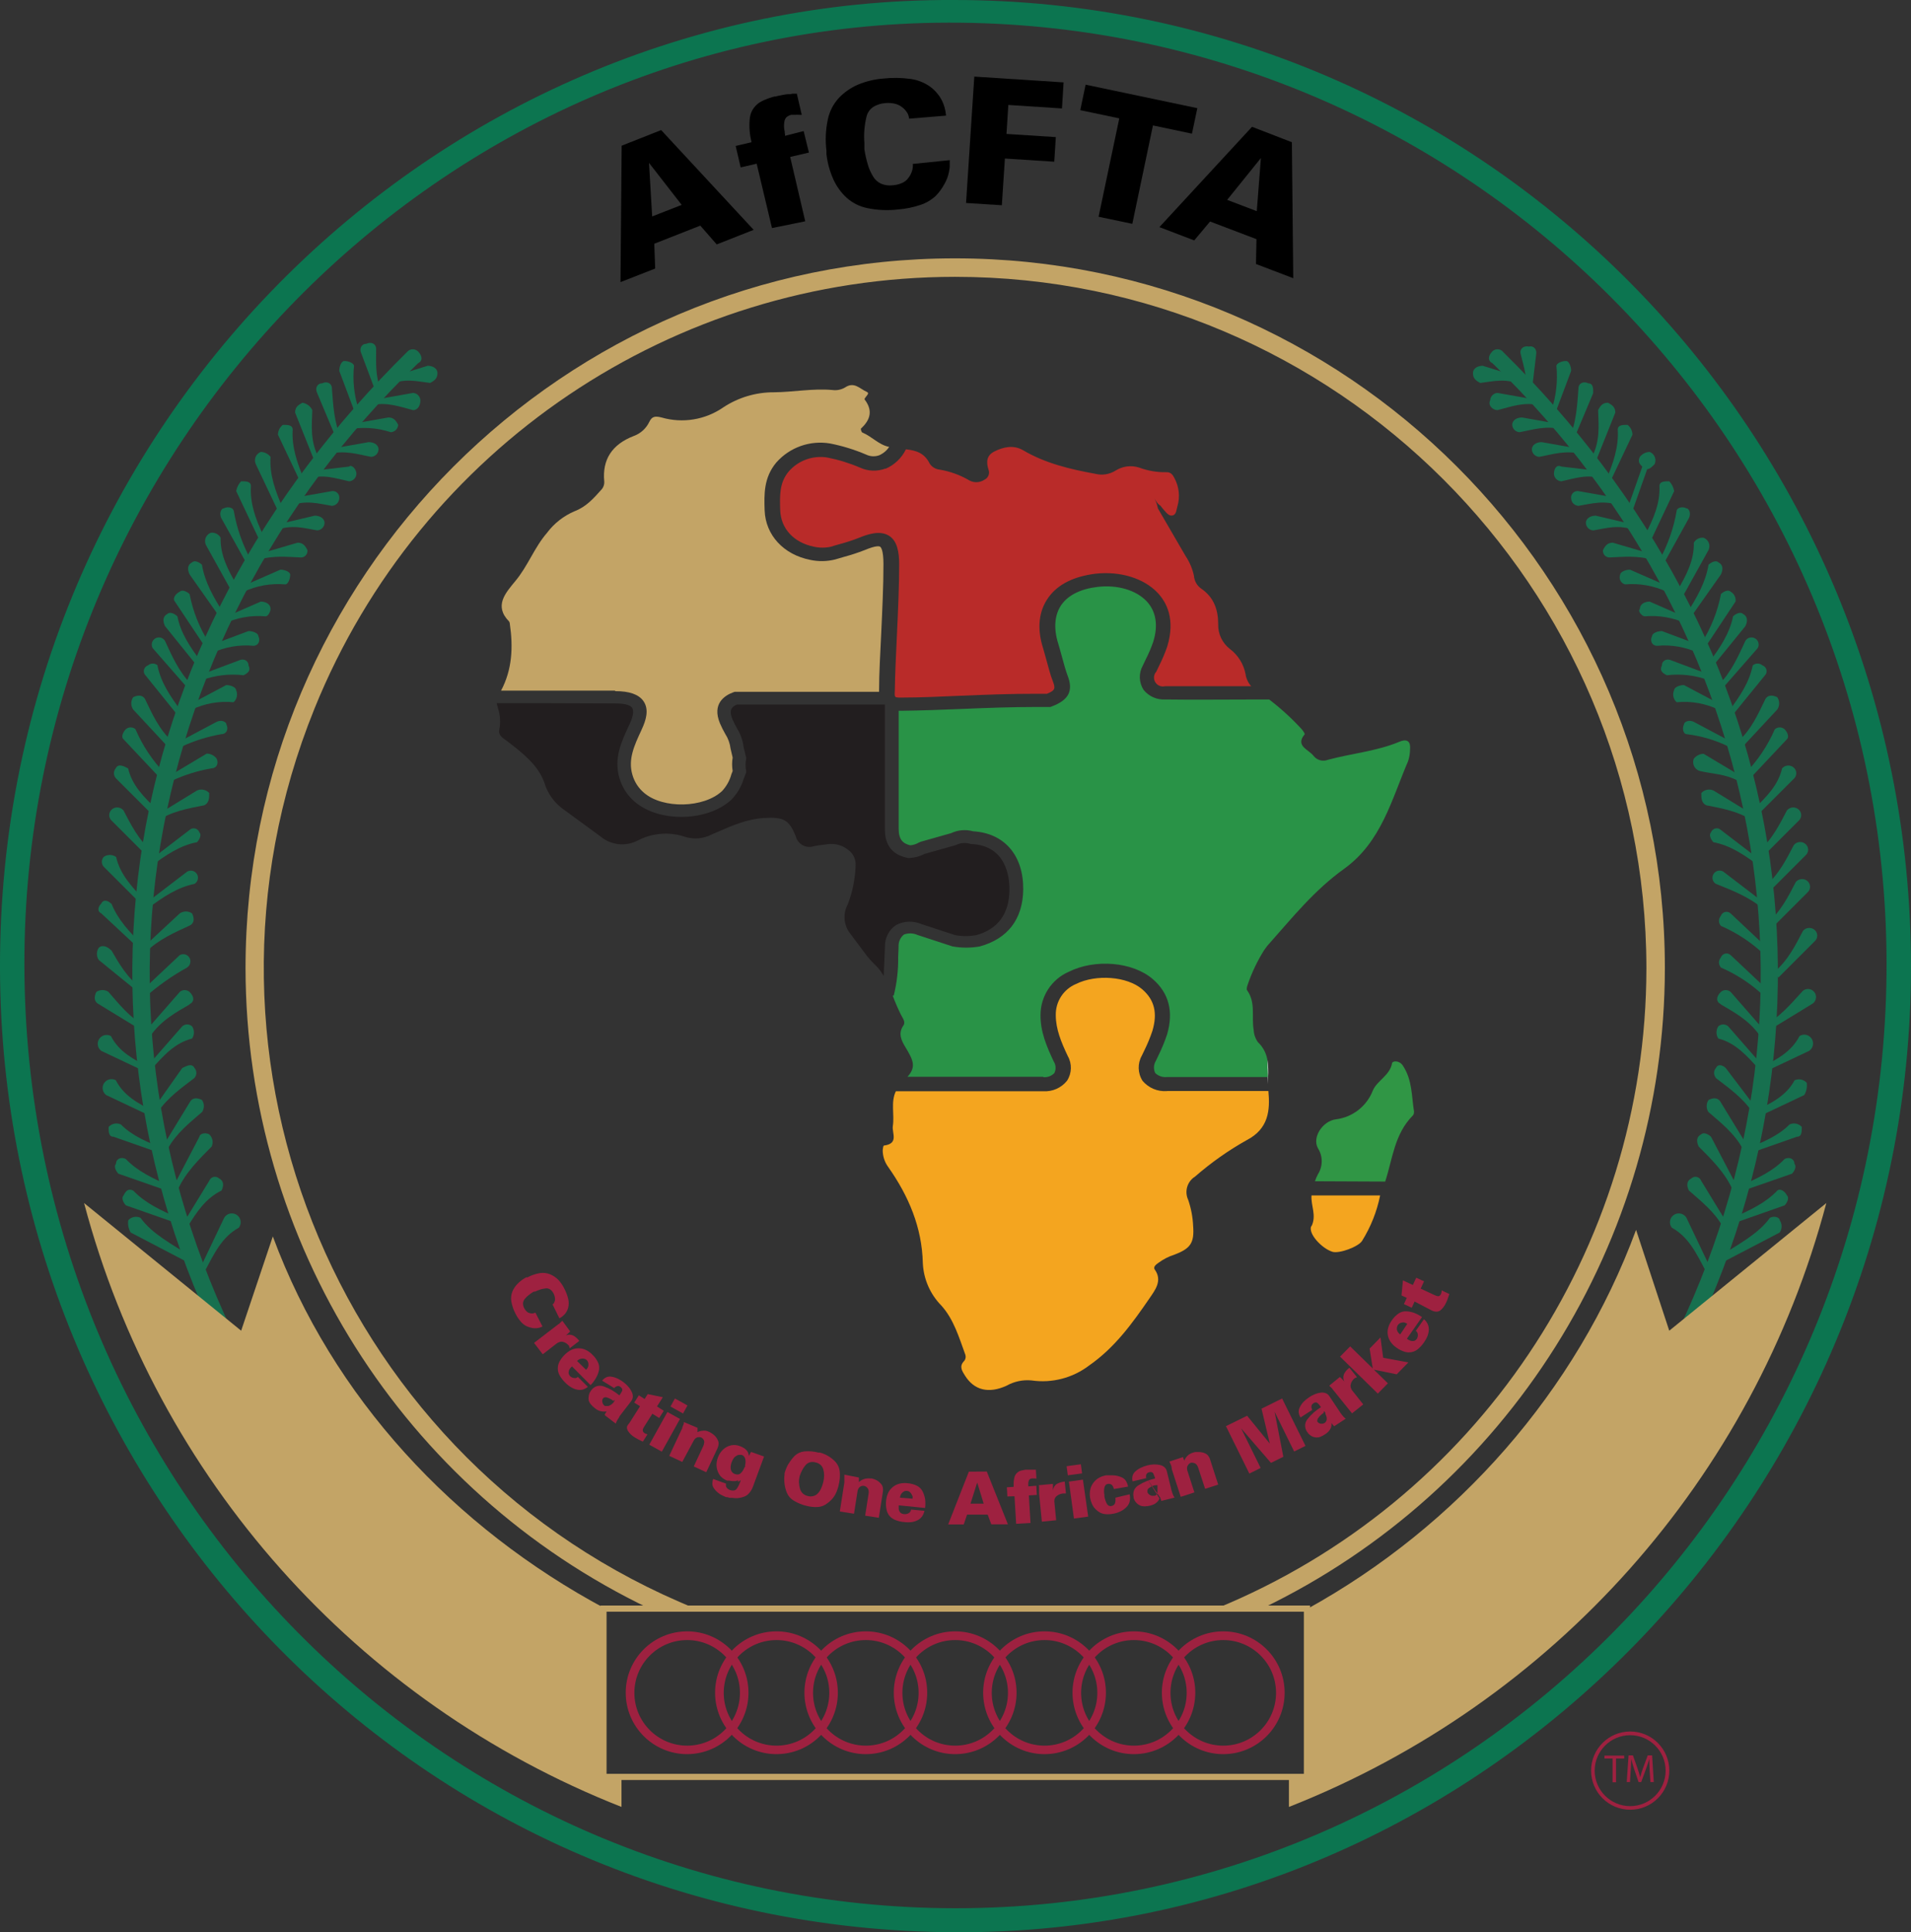<?xml version="1.0" encoding="UTF-8"?>
<svg id="Layer_2" data-name="Layer 2" xmlns="http://www.w3.org/2000/svg" viewBox="0 0 362.06 366.02">
  <rect x="0" y="0" width="362.06" height="366.02" fill="#333333" stroke="none"/>
  <defs>
    <style>
      .cls-1 {
        fill: #b92b29;
      }

      .cls-2 {
        fill: #299347;
      }

      .cls-3 {
        fill: #309645;
      }

      .cls-4 {
        fill: #c3a466;
      }

      .cls-5 {
        fill: #0c7550;
      }

      .cls-6 {
        fill: #fff;
      }

      .cls-7 {
        fill: #f4a51f;
      }

      .cls-8 {
        fill: #17704f;
      }

      .cls-9 {
        fill: #9e2140;
      }

      .cls-10 {
        fill: #221e1f;
      }
    </style>
  </defs>
  <g id="Layer_1-2" data-name="Layer 1">
    <path class="cls-5" d="M180.76,0C280.87,0,362.05,82,362.06,183.12c0,100.63-81.51,183.33-181.12,182.9C79.75,365.59,1.53,283.7.02,185.9-1.59,81.9,82.02-.45,180.76,0M4.62,182.82c.19,98.79,79,178.62,176.42,178.65,97.42.03,176.61-80.31,176.39-179.18-.23-98.5-79.78-178.16-177.74-178C83.43,4.45,4.43,85.02,4.62,182.81"/>
    <path class="cls-8" d="M66.14,91.17c.75-.04,1.35-.64,1.39-1.39,0-.93-.92-1.86-1.39-1.4l-7.9.93v1.4c3-1,5.4-.06,7.9.46"/>
    <path class="cls-8" d="M62.88,95.82c.75-.04,1.35-.64,1.4-1.39.09-.68-.38-1.31-1.06-1.4-.11-.02-.23-.02-.34,0l-7.9,1.4v1.39c3-1.18,5.44-.4,7.9,0"/>
    <path class="cls-8" d="M60.1,100.47c.75-.04,1.35-.64,1.39-1.39,0-.93-.93-1.4-1.86-1.4l-7.9,1.86.46.93c3.13-1.2,5.46-.4,7.91,0"/>
    <path class="cls-8" d="M56.84,105.59c.68.09,1.31-.38,1.4-1.06.02-.11.02-.23,0-.34-.47-.93-.93-1.39-1.86-1.39l-7.91,2.32.47.93c2.78-.87,5.59-.55,7.9-.46"/>
    <path class="cls-8" d="M54.05,110.7c.47,0,.93-.93.93-1.86,0-.46-.93-.93-1.86-.93l-7.44,3.26.47.93c2.46-1.16,5.19-1.64,7.9-1.4"/>
    <path class="cls-8" d="M50.33,116.75c.47,0,.93-.93.93-1.4,0-.93-.93-1.39-1.86-1.39l-7.44,3.25.47.93c2.46-1.15,5.19-1.63,7.9-1.39"/>
    <path class="cls-8" d="M48.01,122.33c.93,0,1.39-.93.93-1.86,0-.47-.93-.93-1.86-.93l-7.44,2.79.46,1.39c2.47-1.16,5.2-1.64,7.91-1.39"/>
    <path class="cls-8" d="M46.15,127.91c.93-.47,1.39-.93.93-1.86,0-.93-.93-1.4-1.86-.93l-7.44,2.79.46.93c2.53-.93,5.24-1.25,7.91-.93"/>
    <path class="cls-8" d="M44.26,133.02c.64-.59.83-1.53.46-2.32,0-.47-.93-.93-1.86-.93l-7,3.72.47.93c2.46-1.18,5.19-1.66,7.9-1.4"/>
    <path class="cls-8" d="M41.96,139.07c.93,0,1.4-.93.93-1.86,0-.47-.93-.93-1.86-.47l-7,3.72.46.93c2.37-1.09,4.87-1.87,7.44-2.32"/>
    <path class="cls-8" d="M40.1,145.54c.93,0,1.4-.93.93-1.86-.45-.58-1.13-.92-1.86-.93l-7,4.18.47.93c2.37-1.1,4.88-1.88,7.46-2.32"/>
    <path class="cls-8" d="M70.32,86.54c.75-.04,1.36-.64,1.4-1.39,0-.93-.93-1.4-1.86-1.4l-7.91,1.4v.93c3.33-.92,5.85,0,8.37.46"/>
    <path class="cls-8" d="M74.04,81.87c.75-.04,1.36-.64,1.4-1.39-.47-.93-.93-1.4-1.86-1.4l-7.91,1.4v.93c2.78-.59,5.67-.43,8.37.46"/>
    <path class="cls-8" d="M78.26,77.69c.93,0,1.39-.93,1.39-1.86-.04-.75-.64-1.36-1.39-1.4l-7.91,1.4v.93c3-.67,5.42.3,7.91.93"/>
    <path class="cls-8" d="M81.48,72.54c.93-.46,1.4-.93,1.4-1.86s-.93-1.39-1.86-1.39l-7.44,2.32v1.39c2.94-1.48,5.41-.76,7.9-.46"/>
    <path class="cls-8" d="M71.26,66.06c0-.93-.93-1.39-1.86-.93-.93,0-1.39.93-.93,1.86l2.79,7.44.93-.46c-1.14-2.76-.91-5.37-.93-7.91"/>
    <path class="cls-8" d="M67.07,69.32c0-.47-.93-.94-1.86-.94-.47,0-.93.94-.93,1.87l2.79,7.44h.93c-.9-2.69-1.22-5.55-.93-8.37"/>
    <path class="cls-8" d="M62.88,73.54c0-.93-.93-1.39-1.85-.93-.93,0-1.4.93-.93,1.86l3.71,8.84h.93c-1.5-3.27-1.61-6.7-1.86-9.77"/>
    <path class="cls-8" d="M59.17,77.69c-.35-.74-1.05-1.26-1.86-1.4-.93.47-1.4.93-1.4,1.86l3.72,9.3.93-.46c-1.89-3.24-1.47-6.49-1.39-9.3"/>
    <path class="cls-8" d="M55.45,81.41c0-.93-.93-.93-1.86-.93-.58.45-.92,1.13-.93,1.86l4.18,8.83h.93c-1.47-3.36-2.53-6.56-2.32-9.76"/>
    <path class="cls-8" d="M51.26,86.54c-.45-.57-1.13-.92-1.86-.93-.88.34-1.32,1.33-.98,2.21.02.04.03.08.05.12l4.19,8.83.93-.46c-1.45-3.4-2.55-6.36-2.33-9.77"/>
    <path class="cls-8" d="M47.54,92.1c0-.93-.93-.93-1.86-.93-.49.52-.81,1.16-.93,1.86l4.19,8.84.93-.47c-1.52-3.22-2.53-6.22-2.33-9.3"/>
    <path class="cls-8" d="M44.26,96.75c0-.46-.93-.93-1.86-.46-.47,0-.93.93-.47,1.86l4.68,8.39.93-.47c-1.59-2.9-2.69-6.04-3.25-9.3"/>
    <path class="cls-8" d="M41.8,101.85c-.37-.66-1.11-1.03-1.86-.93-.87.33-1.31,1.31-.98,2.18.02.05.04.09.06.14l4.64,8.37,1.4-.46c-1.94-3.23-3.35-6.08-3.26-9.3"/>
    <path class="cls-8" d="M38.26,106.98c-.46-.46-1.39-.93-1.86-.46-.92.46-.92,1.39-.46,2.32l5.58,7.91.93-.47c-2-3.11-3.64-6-4.19-9.3"/>
    <path class="cls-8" d="M35.92,112.54c-.46-.46-1.4-.93-1.86-.46-.93.46-1.39,1.39-.93,1.86l5.58,8.37.93-.47c-1.82-2.83-3.08-5.99-3.72-9.3"/>
    <path class="cls-8" d="M33.6,116.75c-.47-.47-1.4-.93-1.86-.47-.93.47-.93,1.4-.47,2.33l6,7.44.99-.51c-2.23-2.91-4.06-5.65-4.65-8.83"/>
    <path class="cls-8" d="M31.26,121.4c-.38-.64-1.21-.85-1.85-.46-.64.38-.85,1.21-.47,1.85l6.51,7.44.92-.46c-2.53-2.49-3.9-5.78-5.11-8.37"/>
    <path class="cls-8" d="M29.88,126.05c-.53-.47-1.33-.47-1.86,0-.6.21-.92.87-.71,1.47.05.15.13.28.24.39l6,7.44.92-.47c-2.23-3-4-5.59-4.64-8.83"/>
    <path class="cls-8" d="M27.55,132.54c-.46-.93-1.39-.93-2.32-.47-.48.7-.48,1.63,0,2.33l6.51,7,.93-.93c-2.59-2.31-3.92-5.44-5.12-7.9"/>
    <path class="cls-8" d="M25.69,138.14c-.53-.47-1.33-.47-1.86,0-.46.46-.93,1.39-.46,1.86l7,7.44.89-.9c-2.35-2.43-4.24-5.27-5.58-8.37"/>
    <path class="cls-8" d="M24.26,145.54c-.93-.47-1.86-.93-2.33,0-.46.54-.46,1.32,0,1.86l7,7,.93-.93c-2.71-2.55-4.86-4.79-5.58-7.9"/>
    <path class="cls-8" d="M23.37,153.48c-.56-.64-1.53-.71-2.17-.16-.06.05-.11.1-.16.16-.46.54-.46,1.32,0,1.86l7,7,.93-.93c-2.78-2.26-4.27-5.44-5.58-7.91"/>
    <path class="cls-8" d="M21.97,162.32c-.69-.49-1.63-.49-2.32,0-.47.53-.47,1.33,0,1.86l7,7,.93-.47c-2.67-2.74-4.84-5.14-5.58-8.37"/>
    <path class="cls-8" d="M21.04,171.16c-.46-.47-1.39-.94-1.86,0-.46.46-.93,1.39,0,1.85l7,6.52.93-.47c-2.57-2.45-4.77-4.85-6-7.9"/>
    <path class="cls-8" d="M21.04,179.99c-.93-.93-1.86-.93-2.32-.47-.48.7-.48,1.63,0,2.33l7.44,6.05.93-.47c-2.93-2-4.58-5-6-7.44"/>
    <path class="cls-8" d="M20.58,187.9c-.7-.48-1.63-.48-2.33,0-.46.93-.46,1.86.47,2.32l8.37,5.11.46-.92c-3-1.64-5-4.25-7-6.51"/>
    <path class="cls-8" d="M21.04,196.27c-.8-.46-1.83-.19-2.3.61-.42.73-.24,1.66.44,2.18l8.84,4.18.46-.93c-3.33-1.7-5.9-3.08-7.44-6"/>
    <path class="cls-8" d="M21.97,204.64c-.8-.46-1.83-.19-2.3.61-.42.73-.24,1.66.44,2.18l8.84,4.18.46-.93c-3.33-1.7-5.9-3.09-7.44-6"/>
    <path class="cls-8" d="M22.9,213c-.79-.37-1.73-.18-2.32.47,0,.93,0,1.86.93,1.86l9.3,3.26.46-.93c-3.21-1.2-6.27-2.52-8.37-4.66"/>
    <path class="cls-8" d="M23.83,219.54c-.93-.47-1.86,0-1.86.93-.46.46,0,1.39.47,1.86l9.3,3.25.46-.93c-3.18-1.41-6.09-2.73-8.37-5.11"/>
    <path class="cls-8" d="M25.26,225.54c-.93-.46-1.4,0-1.86.93-.47.47,0,1.4.46,1.86l9.3,3.26.46-.93c-3.18-1.42-6.08-2.73-8.36-5.12"/>
    <path class="cls-8" d="M26.62,230.68c-.79-.37-1.73-.18-2.32.46-.12.81.04,1.63.46,2.33l10.69,5.58.94-.93c-3.63-2.34-7.56-4.33-9.77-7.44"/>
    <path class="cls-8" d="M38.71,152.54c.93-.46.93-1.39.93-2.32-.59-.65-1.53-.84-2.33-.47l-8.36,5.12.46.93c3-2.2,6.41-2.67,9.3-3.26"/>
    <path class="cls-8" d="M37.32,159.54c.46-.47.93-1.4.46-1.86-.21-.6-.87-.92-1.47-.71-.15.05-.28.13-.39.24l-7.9,6.05.46.93c2.92-2.23,5.66-4.06,8.84-4.65"/>
    <path class="cls-8" d="M36.85,167.43c.64-.38.85-1.21.47-1.85-.38-.64-1.21-.85-1.86-.47h0l-7.91,6.05.47.92c2.91-2.22,5.65-4,8.83-4.65"/>
    <path class="cls-8" d="M35.92,175.34c.93-.46.93-1.4.47-2.32-.7-.48-1.63-.48-2.33,0l-7,6.5.46.93c2.49-2.53,5.78-3.9,8.37-5.11"/>
    <path class="cls-8" d="M35.46,183.25c.63-.41.81-1.25.4-1.88-.39-.6-1.17-.79-1.8-.45l-7.44,7,.93.92c2.42-2.14,5.08-4.01,7.91-5.57"/>
    <path class="cls-8" d="M35.92,190.22c.93-.47.93-1.4,0-2.32-.53-.47-1.33-.47-1.86,0l-6.51,7.44.93.93c2-3,5.11-4.64,7.44-6"/>
    <path class="cls-8" d="M36.39,196.73c.47-.7.47-1.62,0-2.32-.53-.47-1.33-.47-1.86,0l-6.51,7.44.46.93c2.57-2.92,4.68-5.23,7.91-6.05"/>
    <path class="cls-8" d="M36.85,204.17c.47-.53.47-1.33,0-1.86-.46-.93-1.39-.46-2.32,0l-5.58,7.91.93.46c1.88-2.78,4.58-4.66,7-6.51"/>
    <path class="cls-8" d="M38.26,210.68c.49-.69.49-1.63,0-2.32-.93-.47-1.86-.47-2.32.46l-5.11,8.37.93.47c1.6-3,4.36-5.13,6.5-7"/>
    <path class="cls-8" d="M41.96,225.54c.47-.93.47-1.86-.46-2.32-.47-.43-1.2-.4-1.62.07-.1.11-.18.25-.24.39l-5.12,8.37.94.47c1.89-3.11,3.56-5.54,6.5-7"/>
    <path class="cls-8" d="M45.26,232.54c.56-.74.42-1.79-.32-2.35-.74-.56-1.79-.42-2.35.32-.04.06-.08.12-.12.18l-4.65,9.76.93.47c1.87-3.58,3.34-6.63,6.51-8.37"/>
    <path class="cls-8" d="M40.1,217.19c.37-.79.18-1.73-.46-2.32-.93-.47-1.86,0-1.86.46l-5.11,9.77.93.46c1.49-3.47,4.24-6.07,6.5-8.37"/>
    <path class="cls-8" d="M77.26,66.54c-27.9,27.43-45.57,60.45-50.68,96.25-5.11,36.28,2.79,73,22.78,106,.47.93,1.4.93,2.33.46.6-.21.91-.87.7-1.47-.05-.14-.13-.28-.24-.39-19.49-32.53-27.39-68.33-22.27-104.14,5.11-34.88,21.85-67.89,49.28-94.4.93-.46.93-1.39,0-2.32-.54-.49-1.37-.49-1.9,0"/>
    <path class="cls-8" d="M295.81,91.17c-.75-.04-1.35-.64-1.4-1.39,0-.93.47-1.86,1.4-1.4l7.9.93v1.4c-3-1-5.4-.06-7.9.46"/>
    <path class="cls-8" d="M299.06,95.82c-.75-.04-1.35-.64-1.39-1.39-.1-.67.36-1.3,1.03-1.4.12-.02.24-.02.36,0l7.91,1.4v1.39c-3-1.18-5.44-.4-7.91,0"/>
    <path class="cls-8" d="M301.85,100.47c-.75-.04-1.35-.64-1.39-1.39,0-.93.93-1.4,1.86-1.4l7.94,1.86-.47.93c-3.13-1.2-5.45-.4-7.9,0"/>
    <path class="cls-8" d="M305.11,105.59c-.68.09-1.31-.38-1.4-1.06-.02-.11-.02-.23,0-.34.47-.93.93-1.39,1.86-1.39l7.9,2.32-.46.93c-2.78-.87-5.59-.55-7.9-.46"/>
    <path class="cls-8" d="M307.9,110.7c-.73-.18-1.18-.93-1-1.66.02-.07.04-.13.07-.2,0-.46.93-.93,1.85-.93l7.45,3.26-.47.93c-2.46-1.15-5.19-1.64-7.9-1.4"/>
    <path class="cls-8" d="M311.62,116.75c-.47,0-1.4-.93-.93-1.4,0-.93.93-1.39,1.86-1.39l7.44,3.25-.47.93c-2.46-1.15-5.19-1.63-7.9-1.39"/>
    <path class="cls-8" d="M313.94,122.33c-.93,0-1.4-.93-.93-1.86,0-.47.93-.93,1.86-.93l7.44,2.79-.47,1.39c-2.46-1.16-5.19-1.64-7.9-1.39"/>
    <path class="cls-8" d="M315.8,127.91c-.93-.47-1.4-.93-.93-1.86,0-.93.93-1.4,1.86-.93l7.44,2.79-.47.93c-2.52-.93-5.23-1.25-7.9-.93"/>
    <path class="cls-8" d="M317.66,133.02c-.65-.59-.84-1.53-.47-2.32,0-.47.93-.93,1.86-.93l7,3.72-.47.93c-2.46-1.18-5.19-1.66-7.9-1.4"/>
    <path class="cls-8" d="M319.52,139.07c-.47,0-.93-.93-.47-1.86,0-.47.94-.93,1.86-.47l7,3.72-.47.93c-2.49-1.21-5.16-1.99-7.9-2.32"/>
    <path class="cls-8" d="M322.18,146.08c-.95-.2-1.55-1.12-1.36-2.07.02-.1.05-.2.09-.29.45-.58,1.13-.92,1.86-.93l7,4.18-.47.93c-2.43-1.29-4.83-1.29-7.1-1.82"/>
    <path class="cls-8" d="M291.62,86.54c-.75-.04-1.35-.64-1.39-1.39,0-.93.93-1.4,1.86-1.4l7.9,1.4v.93c-3.32-.92-5.84,0-8.37.46"/>
    <path class="cls-8" d="M287.9,81.87c-.75-.04-1.35-.64-1.39-1.39,0-.93.93-1.4,1.86-1.4l7.9,1.4v.93c-3.32-.92-5.84,0-8.37.46"/>
    <path class="cls-8" d="M283.72,77.69c-.93,0-1.86-.93-1.39-1.86.04-.75.64-1.36,1.39-1.4l7.9,1.4v.93c-2.95-.67-5.41.3-7.9.93"/>
    <path class="cls-8" d="M280.46,72.54c-.93-.46-1.39-.93-1.39-1.86s.93-1.39,1.86-1.39l7.44,2.32v1.39c-2.94-1.48-5.41-.76-7.91-.46"/>
    <path class="cls-8" d="M288.1,66.99c-.22-.9.57-1.57,1.59-1.34.9-.22,1.57.57,1.34,1.59l-.94,7.88-1-.23c.45-2.94-.39-5.43-1-7.9"/>
    <path class="cls-8" d="M294.88,69.32c0-.47.93-.94,1.86-.94.46,0,.93.94.93,1.87l-2.79,7.44h-.93c.89-2.69,1.21-5.55.93-8.37"/>
    <path class="cls-8" d="M299.06,73.54c0-.93.93-1.39,1.86-.93.93,0,.93.93.93,1.86l-3.72,8.84h-.93c1.53-3.27,1.63-6.94,1.86-9.77"/>
    <path class="cls-8" d="M302.78,77.69c.47-.93.93-1.4,1.86-1.4.93.47,1.4.93,1.4,1.86l-3.72,9.3-.93-.46c1.88-3.32,1.47-6.51,1.39-9.3"/>
    <path class="cls-8" d="M306.5,81.41c0-.93.93-.93,1.86-.93.57.45.92,1.13.93,1.86l-4.18,8.83h-.93c1.47-3.36,2.53-6.56,2.32-9.76"/>
    <path class="cls-8" d="M310.69,86.54c.45-.57,1.13-.92,1.86-.93.88.34,1.31,1.32.98,2.2-.02.05-.04.09-.06.13-.46.46-.92.93-1.39.93l-2.79,7.9-.93-.46,2.79-7.91c-.46-.46-.93-.93-.46-1.86"/>
    <path class="cls-8" d="M314.4,92.1c0-.93.94-.93,1.86-.93.49.51.81,1.16.93,1.86l-4.18,8.84-1.39-.47c1.72-3.22,2.93-6.15,2.78-9.3"/>
    <path class="cls-8" d="M317.66,96.75c0-.46.93-.93,1.86-.46.46,0,.93.93.46,1.86l-4.64,8.39-.93-.47c1.59-2.9,2.69-6.04,3.25-9.3"/>
    <path class="cls-8" d="M320.91,102.8c.37-.66,1.11-1.03,1.86-.93.87.33,1.32,1.3.99,2.17-.02.05-.04.1-.06.15l-4.64,8.35-1.4-.46c1.94-3.23,3.35-6.08,3.25-9.3"/>
    <path class="cls-8" d="M323.7,106.98c.47-.46,1.4-.93,1.86-.46.93.46.93,1.39.47,2.32l-5.58,7.91-.93-.47c2-3.11,3.64-6,4.18-9.3"/>
    <path class="cls-8" d="M326.03,112.54c.46-.46,1.39-.93,1.86-.46.66.37,1.03,1.11.93,1.86l-5.56,8.39-.93-.47c1.82-2.83,3.08-5.99,3.72-9.3"/>
    <path class="cls-8" d="M328.35,116.75c.47-.47,1.4-.93,1.86-.47.93.47.93,1.4.47,2.33l-6.05,7.44-.92-.47c2.22-2.91,4-5.65,4.64-8.83"/>
    <path class="cls-8" d="M330.68,121.4c.38-.64,1.21-.85,1.86-.46.64.38.85,1.21.46,1.85l-6.51,7.44-.93-.46c2.54-2.49,3.9-5.78,5.12-8.37"/>
    <path class="cls-8" d="M332.07,126.05c.53-.47,1.33-.47,1.86,0,.6.21.92.87.71,1.47-.05.15-.13.28-.24.39l-6.05,7.44-.93-.47c2.24-3,4-5.59,4.65-8.83"/>
    <path class="cls-8" d="M334.4,132.54c.46-.93,1.39-.93,2.32-.47.48.7.48,1.63,0,2.33l-6.51,7-.93-.93c2.59-2.31,3.91-5.44,5.12-7.9"/>
    <path class="cls-8" d="M336.26,138.14c.53-.47,1.32-.47,1.85,0,.47.46.93,1.39.47,1.86l-7,7.44-.93-.93c2.36-2.43,4.26-5.27,5.61-8.37"/>
    <path class="cls-8" d="M337.65,145.54c.56-.64,1.53-.71,2.17-.16.06.05.11.1.16.16.46.54.46,1.32,0,1.86l-7,7-.93-.93c2.7-2.55,4.86-4.79,5.58-7.9"/>
    <path class="cls-8" d="M338.58,153.48c.56-.64,1.53-.71,2.17-.16.06.05.11.1.16.16.46.54.46,1.32,0,1.86l-7,7-.93-.93c2.77-2.26,4.27-5.44,5.58-7.91"/>
    <path class="cls-8" d="M339.9,160.03c.55-.64,1.52-.71,2.16-.16.06.05.11.1.16.16.47.53.47,1.33,0,1.86l-7,7-.93-.92c2.77-2.26,4.27-5.45,5.58-7.91"/>
    <path class="cls-8" d="M340.26,167.05c.56-.64,1.53-.71,2.17-.16.06.05.11.1.16.16.46.54.46,1.32,0,1.86l-7,7-.92-.93c2.77-2.26,4.26-5.44,5.57-7.91"/>
    <path class="cls-8" d="M341.62,176.3c.56-.64,1.53-.71,2.17-.16.06.05.11.1.16.16.46.54.46,1.32,0,1.86l-7,7-.93-.93c2.77-2.26,4.27-5.44,5.58-7.91"/>
    <path class="cls-8" d="M341.37,187.9c.53-.65,1.49-.75,2.14-.21.65.53.75,1.49.21,2.14-.13.16-.3.3-.49.4l-8.37,5.11-.93-.92c3.16-1.59,5.37-4.25,7.44-6.51"/>
    <path class="cls-8" d="M340.91,196.27c.77-.51,1.81-.3,2.32.47.51.77.3,1.81-.47,2.32h0l-8.83,4.18-.46-.93c3.33-1.7,5.9-3.08,7.44-6"/>
    <path class="cls-8" d="M339.98,204.64c.79-.37,1.73-.18,2.32.46.12.81-.04,1.63-.46,2.33l-8.84,4.18-.93-.93c3.56-1.72,6.31-3.08,7.91-6"/>
    <path class="cls-8" d="M339.05,213c.79-.37,1.73-.18,2.32.47,0,.93,0,1.86-.93,1.86l-9.3,3.26-.46-.93c3.21-1.2,6.27-2.52,8.37-4.66"/>
    <path class="cls-8" d="M338.11,219.54c.94-.47,1.87,0,1.87.93.46.46,0,1.39-.47,1.86l-9.25,3.21-.47-.93c3.19-1.41,6.1-2.73,8.37-5.11"/>
    <path class="cls-8" d="M336.72,225.54c.47-.46,1.39,0,1.86.93.46.47,0,1.4-.47,1.86l-9.29,3.26-.47-.93c3.18-1.42,6.09-2.73,8.37-5.12"/>
    <path class="cls-8" d="M335.33,230.68c.93-.47,1.86,0,1.86.46.47.71.47,1.62,0,2.33l-10.7,5.58-.93-.93c3.63-2.34,7.56-4.33,9.77-7.44"/>
    <path class="cls-8" d="M323.26,152.54c-.93-.46-.93-1.39-.93-2.32.59-.65,1.53-.84,2.32-.47l8.37,5.12-.46.93c-2.94-2.14-6.39-2.67-9.3-3.26"/>
    <path class="cls-8" d="M324.63,159.54c-.46-.47-.93-1.4-.46-1.86.21-.6.87-.92,1.47-.71.15.05.28.13.39.24l7.9,6.05-.46.93c-2.92-2.23-5.66-4.06-8.84-4.65"/>
    <path class="cls-8" d="M325.1,167.43c-.64-.38-.85-1.21-.46-1.86s1.21-.85,1.86-.46h0l7.91,6.05-.47.92c-2.7-2.29-6.11-3.54-8.83-4.65"/>
    <path class="cls-8" d="M326.03,183.25c-.47-.53-.47-1.33,0-1.86.2-.6.85-.92,1.44-.72.16.05.3.14.42.25l7.44,7-.93.92c-2.44-2.34-5.27-4.23-8.37-5.57"/>
    <path class="cls-8" d="M326.03,175.36c-.47-.53-.47-1.33,0-1.86.2-.6.85-.92,1.44-.72.16.05.3.14.42.25l7.44,7-.93.92c-2.44-2.34-5.27-4.23-8.37-5.57"/>
    <path class="cls-8" d="M326.03,190.22c-.93-.47-.93-1.4,0-2.32.53-.47,1.33-.47,1.86,0l6.51,7.44-.93.93c-2-3-5.11-4.64-7.44-6"/>
    <path class="cls-8" d="M325.56,196.73c-.47-.7-.47-1.62,0-2.32.53-.47,1.33-.47,1.86,0l6.51,7.44-.46.93c-2.54-2.88-4.72-5.24-7.91-6.05"/>
    <path class="cls-8" d="M325.1,204.17c-.47-.53-.47-1.33,0-1.86.46-.93,1.39-.46,1.86,0l6,7.91-.93.46c-1.89-2.78-4.58-4.66-7-6.51"/>
    <path class="cls-8" d="M323.7,210.68c-.47-.7-.47-1.62,0-2.32.93-.47,1.86-.47,2.33.46l5.11,8.37-.93.47c-1.6-3-4.36-5.13-6.51-7"/>
    <path class="cls-8" d="M319.99,225.54c-.47-.93-.47-1.86.46-2.32.47-.43,1.2-.4,1.62.07.1.11.18.25.24.39l5.11,8.37-.93.47c-1.63-3-4.25-5-6.5-7"/>
    <path class="cls-8" d="M316.73,232.54c-.56-.74-.42-1.79.32-2.35.74-.56,1.79-.42,2.35.32.04.06.08.12.12.18l4.65,9.76-.93.47c-1.87-3.58-3.34-6.63-6.51-8.37"/>
    <path class="cls-8" d="M321.84,217.19c-.46-.93-.46-1.86.47-2.32.46-.47,1.39,0,1.86.46l5.11,9.77-.93.46c-1.49-3.47-4.24-6.07-6.51-8.37"/>
    <path class="cls-8" d="M284.65,66.54c27.9,27.43,45.56,60.45,50.68,96.25,5.11,36.28-2.79,73-22.78,106-.47.76-1.47,1-2.23.53-.03-.02-.07-.04-.1-.07-.6-.21-.92-.87-.71-1.47.05-.15.13-.28.24-.39,19.53-32.55,27.44-68.35,22.32-104.16-5.11-34.88-21.85-67.89-49.28-94.4-.93-.46-.93-1.39,0-2.32.53-.47,1.33-.47,1.86,0"/>
    <path class="cls-9" d="M180.97,332.28c-6.42,0-11.63-5.21-11.63-11.63s5.21-11.63,11.63-11.63,11.63,5.21,11.63,11.63h0c0,6.43-5.21,11.63-11.63,11.63M180.97,310.67c-5.52,0-10,4.48-10,10s4.48,10,10,10,10-4.48,10-10-4.48-10-10-10h0"/>
    <path class="cls-9" d="M214.83,332.28c-6.42,0-11.63-5.21-11.63-11.63s5.21-11.63,11.63-11.63,11.63,5.21,11.63,11.63h0c0,6.43-5.21,11.63-11.63,11.63M214.83,310.67c-5.52,0-10,4.48-10,10s4.48,10,10,10,10-4.48,10-10-4.48-10-10-10h0"/>
    <path class="cls-9" d="M197.9,332.28c-6.42,0-11.63-5.21-11.63-11.63s5.21-11.63,11.63-11.63,11.63,5.21,11.63,11.63h0c0,6.43-5.21,11.63-11.63,11.63M197.9,310.67c-5.52,0-10,4.48-10,10s4.48,10,10,10,10-4.48,10-10-4.48-10-10-10h0"/>
    <path class="cls-9" d="M164.04,332.28c-6.42,0-11.63-5.21-11.63-11.63s5.21-11.63,11.63-11.63,11.63,5.21,11.63,11.63h0c0,6.43-5.21,11.63-11.63,11.63M164.04,310.67c-5.52,0-10,4.48-10,10s4.48,10,10,10,10-4.48,10-10-4.48-10-10-10h0"/>
    <path class="cls-9" d="M147.12,332.28c-6.42,0-11.63-5.2-11.64-11.62s5.2-11.63,11.62-11.64,11.63,5.2,11.64,11.62v.02c0,6.42-5.2,11.61-11.62,11.62M147.12,310.67c-5.52,0-10,4.48-10,10s4.48,10,10,10,10-4.48,10-10-4.48-10-10-10h0"/>
    <path class="cls-9" d="M130.19,332.28c-6.42,0-11.63-5.2-11.64-11.62s5.2-11.63,11.62-11.64,11.63,5.2,11.64,11.62v.02c-.01,6.41-5.21,11.61-11.62,11.62M130.19,310.67c-5.52,0-10,4.48-10,10s4.48,10,10,10,10-4.48,10-10-4.48-10-10-10h0"/>
    <path class="cls-9" d="M231.76,332.28c-6.42,0-11.63-5.21-11.63-11.63,0-6.42,5.21-11.63,11.63-11.63s11.63,5.21,11.63,11.63h0c0,6.43-5.21,11.63-11.63,11.63M231.76,310.67c-5.52,0-10,4.48-10,10s4.48,10,10,10,10-4.48,10-10-4.48-10-10-10h0"/>
    <path class="cls-4" d="M123.07,304.72h8.71c-67.02-27.15-99.34-103.49-72.19-170.51,20.02-49.42,68.02-81.76,121.34-81.77h0c72.19,0,130.93,58.72,131,130.91v.09c-.06,53.22-32.26,101.13-81.52,121.28h8.65c46.63-22.41,76.3-69.54,76.37-121.27v-.1c0-74.13-60.34-134.41-134.46-134.41h-.05c-74.14,0-134.43,60.37-134.4,134.51.07,51.78,29.84,98.93,76.55,121.27"/>
    <path class="cls-4" d="M316.26,252.07l-6.29-19.1c-11.28,30.58-33.9,56.14-62.36,71.84v31.79h-3.41v5.68c50.19-19.78,87.99-62.24,101.82-114.39l-29.76,24.18Z"/>
    <path class="cls-4" d="M114.33,336.6v-31.88h.36c-28.64-15.31-51.69-39.94-63-70.51l-6,17.86-29.76-24.18c13.83,52.15,51.63,94.61,101.82,114.39v-5.68h-3.42Z"/>
    <path class="cls-4" d="M248.2,337.18H113.75v-33.05h134.45v33.05ZM114.92,336.01h132.11v-30.71H114.92v30.71Z"/>
    <path class="cls-6" d="M240.26,204.03c.07-1.11.02-2.21-.15-3.31l.09,3.31h.06Z"/>
    <path class="cls-7" d="M248.44,232.23c-.68,1.42,2,4.27,4,4.89,1.27.4,4.93-.94,5.63-2.08,1.64-2.64,2.8-5.55,3.41-8.59h-13c-.15,1.91,1,3.77,0,5.83"/>
    <path class="cls-3" d="M267.92,210.66c-.5-3-.3-6-2.12-8.79-.7-1.08-2-.92-2.06-.47-.39,2.3-2.87,3.32-3.64,5.17-1.15,2.97-3.84,5.07-7,5.46-2.49.31-4.56,3.41-3.4,5.48.95,1.5.95,3.42,0,4.92-.23.43-.42.87-.57,1.33l13.31.06c1.41-4.3,1.73-9,5.25-12.53.15-.17.22-.4.19-.63"/>
    <path class="cls-7" d="M221.08,206.68c-1.76.13-3.47-.59-4.61-1.94-.93-1.45-.98-3.29-.13-4.79l.48-1c.59-1.19,1.1-2.43,1.52-3.69,1-3.38.38-5.88-1.94-7.87-2.85-2.44-8.71-2.89-12.53-1-2.37.99-3.89,3.33-3.84,5.9,0,2.64,1,5.06,2.26,7.73.84,1.46.8,3.27-.12,4.69-1.08,1.36-2.76,2.11-4.5,2h-27.94c-1,2.05-.24,4.4-.57,6.58-.21,1.32,1.2,3.34-1.69,3.71-.13,0-.23.67-.23,1,.03,1.08.37,2.12,1,3,3.93,5.57,6.44,11.51,6.6,18.27.14,3.03,1.39,5.89,3.52,8.05,2.34,2.6,3.33,6,4.52,9.26.16.45.06.95-.27,1.29-.94,1-.29,1.89.22,2.71,1.73,2.77,4.48,3.46,7.87,1.91,1.44-.81,3.09-1.16,4.74-1,3.86.56,7.78-.46,10.88-2.81,4.92-3.42,8.25-8.07,11.46-12.74,1-1.49,2.53-3.33,1-5.45-.37-.53.31-1,.73-1.3.91-.67,1.92-1.18,3-1.53,3.11-1.17,3.78-2.28,3.54-5.45-.07-1.67-.39-3.33-.93-4.91-.75-1.59-.2-3.49,1.29-4.42,3.02-2.63,6.3-4.95,9.8-6.91,4.15-2.15,4.44-5.65,4.1-9.3h-19.18"/>
    <path class="cls-6" d="M167.34,179.31c-.04-1.74.82-3.38,2.28-4.34.94-.56,2.59-1.05,5.14-.2l4.5,1.48,1.84.6c1.25.22,2.52.22,3.77,0,4-1.09,6-3.78,6-8.2,0-2.42-.58-8.1-6.85-8.42h-.2c-1.1-.2-1.76-.3-2.31,0l-.38.17-5.74,1.62c-.92.51-1.95.8-3,.86h-.22l-.21-.05c-3.11-.62-4.68-2.57-4.66-5.8v-23.28h-27.51c-.95.39-1.27.91-.65,2.39.25.59.55,1.16.87,1.72.66,1.06,1.08,2.25,1.25,3.48l.51,2.15-.07.28c-.15.73-.15,1.47,0,2.2l.06.34-.13.32c-.12.3-.23.59-.34.89-.45,1.56-1.28,2.99-2.42,4.15-4.57,4.3-14.07,4.52-18.83.43-1.43-1.21-2.48-2.82-3-4.63-1.12-3.8.35-7,1.78-10.08l.16-.35c.89-1.94.65-2.62.51-2.82s-.71-.65-2.91-.66h-22c.41,1.74.83,2.86.4,4.83-.2.92.75,1.35,1.48,1.91,2.89,2.22,5.86,4.54,7.05,7.91.54,1.86,1.65,3.5,3.18,4.68,2.45,1.81,4.93,3.59,7.38,5.4,1.88,1.56,4.52,1.83,6.67.68,2.82-1.46,6.1-1.72,9.11-.72,1.63.54,3.4.39,4.91-.43,3.22-1.37,6.37-2.92,10-3.14,3.82-.23,5,.43,6.33,3.72.31,1.24,1.56,2,2.8,1.69.07-.02.14-.04.2-.06.88-.18,1.79-.25,2.68-.37,2.91-.41,5.9,1.72,5.68,4.36-.08,2.57-.6,5.11-1.52,7.51-.94,1.68-.76,3.76.47,5.24,1,1.38,2,2.76,3.08,4.12s1.91,1.89,2.65,3c.05-.87.08-1.75.1-2.52s0-1.41.09-2"/>
    <path class="cls-10" d="M167.45,184.87l-.61-.9c-.35-.49-.75-.94-1.19-1.35-.52-.5-1.01-1.04-1.45-1.61-.9-1.18-1.79-2.38-2.67-3.57l-.41-.55c-1.28-1.57-1.48-3.77-.51-5.55.91-2.37,1.42-4.88,1.5-7.42.06-1.11-.43-2.18-1.32-2.86-1.1-.92-2.53-1.34-3.95-1.15l-.86.11c-.59.07-1.2.14-1.79.27-1.39.47-2.9-.28-3.37-1.68-.02-.06-.04-.12-.05-.17-1.25-3.13-2.26-3.72-6-3.49-3.14.18-6,1.41-8.74,2.61l-1.14.49c-1.6.85-3.48,1.01-5.2.44-2.91-.96-6.09-.7-8.81.7-2.28,1.22-5.08.94-7.07-.71l-3.79-2.78-3.58-2.62c-1.58-1.22-2.74-2.91-3.31-4.83-1.17-3.34-4.23-5.69-6.93-7.77l-.4-.29c-.66-.46-1.41-1-1.21-1.94.28-1.35.2-2.75-.24-4.05l-.25-1h8.79l13.66.05c2.17,0,2.94.44,3.2.81s.41,1.22-.47,3.13l-.17.35c-1.4,3-2.85,6.18-1.75,9.86.51,1.75,1.52,3.31,2.91,4.48,4.63,4,13.87,3.76,18.32-.42,1.09-1.13,1.89-2.5,2.34-4,.11-.3.22-.6.34-.89l.1-.25v-.25c-.16-.77-.16-1.55,0-2.32v-.21l-.5-2.09c-.15-1.22-.56-2.39-1.21-3.43-.33-.56-.62-1.15-.88-1.75-.63-1.51-.39-2.3.84-2.81h28.03v23.6c0,3.08,1.41,4.87,4.37,5.47h.32c1-.05,1.98-.32,2.86-.81h.09l5.75-1.62.33-.14c.81-.34,1.71-.36,2.53-.08h.17c6.57.33,7.21,6.23,7.18,8.75-.07,4.52-2.2,7.39-6.32,8.52-1.3.23-2.63.23-3.93,0l-1.9-.62-4.51-1.48c-1.55-.67-3.31-.61-4.81.17-1.36.9-2.16,2.45-2.12,4.08,0,.55-.06,1.22-.08,2s-.06,1.65-.11,2.53l-.02,1.04Z"/>
    <path class="cls-4" d="M116.59,130.92c2.67,0,4.4.62,5.29,1.85,1.2,1.66.43,3.81-.25,5.29l-.16.36c-1.3,2.8-2.52,5.44-1.65,8.36.38,1.33,1.15,2.52,2.21,3.41,3.59,3.07,11.33,2.89,14.79-.36.83-.9,1.43-1.98,1.75-3.16l.24-.63c-.14-.84-.14-1.69,0-2.53l-.4-1.72c-.12-.98-.46-1.93-1-2.76-.37-.65-.71-1.31-1-2-1.57-3.75.9-5.3,2.52-5.89l.26-.09h27.36v-.27c0-3.25.23-7,.4-10.66.21-4.57.44-9.3.43-13.29,0-2.68-.49-3.18-.64-3.27s-.69-.29-2.94.65c-1.26.49-2.54.91-3.84,1.26-.58.16-1.16.33-1.74.51-1.54.38-3.14.41-4.69.08-5.1-1-8.49-4.72-8.66-9.38-.1-3-.2-6.19,2.21-9.07,2.55-2.89,6.41-4.25,10.21-3.6,2.34.46,4.63,1.17,6.83,2.11.77.37,1.66.41,2.46.12.77-.34,1.42-.89,1.89-1.58-2-.4-3.3-2-5.08-2.72-.19-.08-.37-.69-.25-.78,1.83-1.68,2.23-3.46.67-5.49-.1-.11.26-.51.44-.75s.41-.49-.05-.7c-1.29-.56-2.36-2-4.1-.82-.72.42-1.55.59-2.37.48-3.73-.34-7.4.4-11.13.43-3.39-.01-6.71.98-9.54,2.84-3.42,2.38-7.73,3.09-11.73,1.93-1.2-.3-1.81-.22-2.31.83-.59,1.24-1.64,2.2-2.93,2.67-4.18,1.61-6,4.51-5.61,8.6.05.62-.18,1.23-.62,1.66-1.41,1.58-2.8,3.16-5,4-2.07.88-3.87,2.29-5.22,4.09-2.42,2.8-3.61,6.27-6,9.13-1.82,2.23-4.13,4.68-1.18,7.67.08.13.12.27.13.42.64,4.4.47,8.67-1.66,12.67h21.55"/>
    <path class="cls-1" d="M167.77,88.75c-1.57.59-3.31.53-4.83-.17-2-.86-4.09-1.5-6.23-1.92-2.72-.43-5.46.57-7.27,2.64-1.79,2.13-1.71,4.56-1.62,7.37.13,3.47,2.57,6.11,6.38,6.89,1.07.24,2.17.24,3.24,0,.51-.17,1.12-.34,1.73-.51,1.19-.32,2.36-.7,3.51-1.15,1.76-.73,4-1.45,5.68-.46s2,3.24,2,5.49c0,4-.21,8.8-.43,13.4-.18,3.8-.35,7.38-.4,10.6-.03.3-.03.59,0,.89.07.08.13.16.19.25.33.07.67.09,1,.07,3.87,0,7.68-.2,11.36-.35,4.61-.19,9.34-.38,14.28-.37h2c1.61-.66,1.63-1,1.09-2.44-.41-1-.84-2.66-1.23-4.08-.22-.81-.43-1.57-.6-2.14-1.18-3.71-.83-7,1-9.56s4.86-4,8.9-4.52c4.69-.53,9.2.85,11.81,3.62,1.7,1.81,3.39,5,1.82,10.16-.42,1.22-.92,2.41-1.5,3.56-.2.4-.38.8-.57,1.2-.63.68-.58,1.75.1,2.37.41.38.99.53,1.53.4h16.35c-.57-.63-.95-1.42-1.07-2.27-.36-1.92-1.43-3.64-3-4.81-1.43-1.12-2.24-2.85-2.19-4.66,0-2.66-.76-5.11-3.28-6.79-.76-.56-1.24-1.43-1.31-2.38-.29-1.35-.83-2.63-1.6-3.77l-5.23-9c-.17-.89-.51-1.75-1-2.52.52.88.78,1.58,1.48,2,.2.24.37.5.58.73.48.52,1,1.31,1.73,1.12s.71-1.1.91-1.74c.52-1.77.32-3.68-.56-5.31-.32-.63-.67-1.19-1.6-1.14-1.73.03-3.45-.27-5.07-.87-1.52-.5-3.18-.28-4.52.58-1.13.7-2.49.92-3.78.6-4.83-.88-9.55-2-13.76-4.5-1.76-1-3.68-.62-5.43.28-1.52.79-1.49,2.06-1.09,3.39.31.74-.02,1.6-.75,1.94-.85.57-1.94.63-2.84.15-1.76-1.04-3.7-1.74-5.72-2.07-.74-.09-1.4-.5-1.81-1.11-1-2.07-2.63-2.51-4.51-2.73-.81,1.67-2.2,2.99-3.91,3.71"/>
    <path class="cls-2" d="M197.65,204.04c.78.08,1.55-.2,2.1-.76.36-.7.32-1.55-.11-2.21-1.34-2.84-2.54-5.65-2.5-8.81,0-3.54,2.09-6.75,5.33-8.17,5-2.5,12.1-1.9,15.9,1.35,3.1,2.65,4,6.19,2.75,10.5-.46,1.37-1.01,2.71-1.65,4l-.47,1c-.44.7-.49,1.58-.13,2.32.59.57,1.41.85,2.23.76h19.1l-.09-3.3c-.22-1.26-.84-2.42-1.78-3.3-.49-.69-.77-1.5-.81-2.34-.44-2.49.44-5.15-1.24-7.49-.17-.24,0-.75.12-1.1.78-2.29,1.82-4.47,3.11-6.52l.3-.41c.19-.29.41-.55.65-.8,4.44-5,8.54-10.12,14.19-14.18,7.08-5.09,9-13.12,12.13-20.4.24-.72.36-1.48.37-2.24.13-1.4-.46-2.08-2-1.44-4.33,1.81-9.07,2.21-13.58,3.43-.95.37-2.03.08-2.67-.71-.88-1.23-3.58-1.87-1.73-4.11.1-.13-.3-.7-.57-1-1.88-2.05-3.93-3.92-6.14-5.61h-1.61c-5.61,0-13.29.08-18.07,0-1.58.09-3.11-.58-4.11-1.81-.9-1.39-.96-3.17-.15-4.62.19-.41.39-.83.59-1.24.53-1.04.99-2.12,1.37-3.22,1-3.16.54-5.83-1.24-7.72-2-2.11-5.54-3.15-9.26-2.72-3.17.37-5.54,1.52-6.85,3.35s-1.57,4.43-.64,7.39c.19.6.4,1.39.63,2.22.37,1.36.79,2.91,1.15,3.85,1.12,2.87.23,4.62-3,5.84l-.26.1h-2.59c-4.88,0-9.57.18-14.15.37-3.71.15-7.54.3-11.45.35h-.56v22.32c0,2.14.86,2.84,2.19,3.16.56-.04,1.1-.21,1.58-.49l.41-.18,5.76-1.63c1.31-.62,2.79-.74,4.18-.35,5.93.35,9.56,4.58,9.48,11.08-.09,5.57-2.94,9.28-8.24,10.73-1.69.3-3.42.3-5.11,0l-.22-.06-1.95-.64-4.52-1.48c-.81-.36-1.74-.39-2.57-.07-.68.56-1.05,1.4-1,2.28,0,.53-.06,1.18-.08,1.89.04,2.49-.24,4.97-.84,7.39h-.2c.45,1.22.97,2.41,1.54,3.58.32.66,1,1.42.45,2.14-1,1.49-.32,2.83.43,4.06,1.39,2.34,2.15,3.67.38,5.6h25.75"/>
    <path class="cls-6" d="M240.26,205.35v-1.32h-.06l.06,1.32Z"/>
    <path d="M125.26,24.64l17.53,18.9-7,2.76-3.11-3.56-8.72,3.43.17,4.7-6.57,2.57.22-25.84,7.48-2.96ZM122.96,30.85l.6,10.15,5.59-2.19-6.19-7.96Z"/>
    <path d="M140.33,31.71l-.95-4.06,3-.71c-.17-.71-.29-1.43-.35-2.16-.06-.7-.06-1.4,0-2.1.04-.64.21-1.27.52-1.83.33-.57.79-1.06,1.33-1.43.2-.12.41-.23.61-.33.2-.1.41-.19.62-.26.22-.1.44-.19.67-.26l.64-.22h.12s.07-.03.1-.06h.23l.21-.05.24-.06,1-.2c.31-.06.62-.11.93-.14h.45l.44-.09c.14,0,.28,0,.42,0h.41l.93,4c-.19.02-.39.02-.58,0-.18-.02-.37-.02-.55,0-.15-.01-.31-.01-.46,0h-.38c-.33.07-.64.22-.9.43-.22.22-.36.5-.41.8-.06.33-.09.66-.08,1,.01.34.06.67.14,1-.01.07-.01.13,0,.2,0,.07,0,.13.05.2,0,.03,0,.05,0,.08v.08s0,.06,0,.09c0,.03,0,.07,0,.1l3.53-.9,1,4.07-3.55.83,2.85,12.19-6.3,1.28-2.9-12.19-3.03.7Z"/>
    <path d="M171.82,21.28c-.24-.39-.56-.73-.94-1-.41-.31-.87-.53-1.37-.64-.58-.13-1.17-.17-1.76-.11-.85.05-1.68.32-2.39.79-.61.44-1.03,1.08-1.2,1.81-.19.79-.32,1.6-.39,2.41-.07.87-.07,1.74,0,2.61v.27c0,.05,0,.11,0,.16v.13s0,.09,0,.14v.29s0,.09,0,.13c.15,1,.37,1.98.66,2.94.23.79.57,1.54,1,2.24.35.59.88,1.07,1.51,1.35.68.29,1.43.39,2.17.3.63-.04,1.25-.19,1.82-.45.49-.22.91-.56,1.21-1,.29-.37.51-.8.65-1.25.14-.44.19-.89.15-1.35l7-.71v1.1c0,.18-.02.35-.05.53l-.09.54c-.15.83-.45,1.63-.88,2.36-.44.83-1,1.59-1.66,2.26-.84.77-1.84,1.35-2.92,1.7-1.37.46-2.79.74-4.23.85-1.91.22-3.85.14-5.74-.25-1.49-.29-2.87-.98-4-2-1.06-.99-1.92-2.19-2.51-3.52-.66-1.49-1.09-3.07-1.28-4.69,0-.05,0-.09,0-.14,0-.06,0-.13,0-.19v-.32c-.24-1.98-.16-3.98.26-5.93.31-1.53,1.04-2.95,2.1-4.1,1.02-1.07,2.25-1.92,3.61-2.51,1.52-.63,3.13-1.02,4.77-1.15,1.74-.19,3.5-.17,5.23.08,1.29.18,2.52.66,3.59,1.4.89.63,1.63,1.45,2.17,2.4.53.97.84,2.04.93,3.14l-7,.58c-.04-.42-.17-.82-.39-1.18"/>
    <polygon points="201.51 15.61 201.2 20.54 191.04 19.88 190.69 25.37 200.04 25.97 199.74 30.63 190.39 30.03 189.81 38.88 183.03 38.45 184.59 14.51 201.51 15.61"/>
    <polygon points="226.85 20.49 225.83 25.32 218.44 23.76 214.53 42.4 208.14 41.06 212.06 22.42 204.67 20.87 205.68 16.04 226.85 20.49"/>
    <path d="M244.76,26.94l.26,25.76-7.06-2.69.09-4.71-8.79-3.34-3,3.58-6.6-2.52,17.55-19,7.55,2.92ZM238.89,29.94l-6.39,7.92,5.61,2.14.78-10.06Z"/>
    <path class="cls-9" d="M104.88,246.91c.11-.16.2-.33.25-.52.04-.21.04-.42,0-.63-.04-.24-.12-.48-.23-.7-.15-.32-.38-.6-.67-.81-.26-.17-.57-.24-.88-.19-.34.04-.67.11-1,.21-.34.12-.67.25-1,.4h-.24c-.35.21-.68.44-1,.7-.27.21-.51.45-.72.72-.17.23-.28.5-.3.79,0,.31.07.61.21.89.12.24.27.45.46.64.15.15.34.27.55.32.19.06.39.08.59.07.19-.02.37-.07.54-.15l1.34,2.62-.21.1-.21.08-.21.06-.23.05c-.35.06-.7.06-1.05,0-.39-.07-.76-.19-1.12-.35-.42-.21-.8-.51-1.1-.88-.39-.46-.73-.97-1-1.52-.37-.71-.63-1.48-.77-2.27-.11-.63-.04-1.28.19-1.87.23-.56.57-1.07,1-1.5.48-.49,1.03-.89,1.63-1.21h.25c.73-.39,1.52-.66,2.34-.8.64-.1,1.3-.02,1.91.22.57.23,1.09.57,1.53,1,.47.5.87,1.06,1.17,1.68.33.63.59,1.3.76,2,.12.53.12,1.08,0,1.61-.11.44-.32.86-.61,1.21-.3.35-.66.64-1.07.84l-1.3-2.65c.16-.08.29-.19.4-.33"/>
    <path class="cls-9" d="M108.04,252.23h-.05l-.08.09-.1.09-.12.13-.16.14-.08.07-.1.09-.08.06-.1.08c.23-.11.49-.16.74-.15.23,0,.46.05.67.15.22.11.42.25.6.41.21.18.4.39.57.62l-1.8,1.38-.05-.05s0-.04,0-.06v-.06h0l-.05-.06v-.17c-.15-.19-.32-.36-.52-.5-.18-.13-.39-.23-.61-.29-.22-.06-.44-.06-.66,0-.24.07-.46.18-.66.34l-2.57,2-1.65-2.16,4.23-3.25.26-.19.17-.14h.11v-.05h0l.07-.08.1-.1c.05-.05.1-.1.16-.15l.26-.24h0l1.5,2.05Z"/>
    <path class="cls-9" d="M111.38,262.71c-.3.24-.64.41-1,.52-.36.08-.72.08-1.08,0-.39-.09-.76-.24-1.1-.45-.4-.24-.77-.53-1.1-.87-.42-.4-.77-.86-1.06-1.36-.23-.4-.35-.85-.36-1.31,0-.46.11-.91.32-1.31.26-.49.6-.93,1-1.32.36-.38.79-.68,1.26-.91.42-.2.88-.3,1.35-.3.47,0,.93.1,1.36.3.47.22.9.53,1.26.91.47.43.84.96,1.1,1.54.2.47.25,1,.13,1.5-.11.5-.31.97-.57,1.41-.27.48-.61.93-1,1.32l-3.52-3.55-.12.12-.12.11-.11.15-.11.16c-.06.09-.11.19-.13.3-.03.11-.05.23-.06.35,0,.13.03.26.09.37.08.14.17.27.29.38h0c.1.07.2.13.31.18.12.04.24.07.37.08.12.03.25.03.37,0,.12-.04.24-.12.33-.21h0l1.9,1.89ZM111.38,259.01c.07-.16.11-.33.11-.5,0-.16-.02-.33-.07-.48-.06-.14-.14-.28-.25-.39-.11-.11-.25-.19-.4-.24-.16-.04-.33-.06-.5-.05-.18.02-.35.06-.51.14-.16.08-.3.18-.43.31l1.71,1.67c.14-.13.26-.29.34-.46"/>
    <path class="cls-9" d="M114.92,267.38h-.27c-.13.02-.27.02-.4,0-.16-.01-.31-.03-.46-.07-.18-.04-.35-.1-.51-.18-.18-.1-.36-.21-.52-.34-.32-.23-.6-.5-.85-.81-.18-.22-.31-.47-.38-.74-.04-.24-.04-.47,0-.71.02-.21.07-.42.16-.61,0-.06.05-.13.08-.18.03-.06.07-.12.11-.17.03-.06.06-.11.1-.16l.11-.14c.27-.35.65-.61,1.08-.72.44-.1.9-.06,1.31.11.5.18.98.4,1.44.66.5.3.98.63,1.43,1,.11-.15.21-.29.3-.44s.16-.27.22-.4c.05-.13.05-.26,0-.39-.06-.14-.16-.26-.28-.35-.1-.08-.22-.14-.34-.18-.1-.02-.2-.02-.3,0-.09.03-.18.07-.27.11l-.22.16h0l-.05.07v.06l-2.33-1.42c.21-.29.5-.51.82-.66.32-.13.66-.16,1-.09.4.06.78.19,1.14.36.41.2.79.44,1.15.72.33.25.62.54.89.85.25.28.45.6.61.94.15.29.22.61.21.93-.02.3-.14.59-.32.83l-2.18,2.83-.14.29-.22.33c-.08.12-.15.24-.21.37-.07.14-.12.28-.17.43l-2.07-1.59h0s0-.05,0-.07c0-.03,0-.06,0-.09l.06-.1s.05-.08.07-.13c.03-.05.06-.1.1-.15l.12-.16h-.07M116.24,265.38l-.15-.11-.16-.11-.16-.1c-.13-.08-.27-.15-.41-.21l-.42-.15c-.13-.03-.25-.03-.38,0-.11.02-.21.07-.29.15h0c-.07.1-.12.2-.15.32-.03.13-.03.26,0,.39.02.13.06.26.12.38.06.11.14.21.24.29l.06.05.09.05h.56c.1,0,.19-.03.28-.07.09-.04.17-.08.25-.14l.23-.17c.07-.06.14-.12.2-.19l.05-.06.06-.05v-.06l.05-.06.09-.12.09-.11h0l-.16-.08"/>
    <path class="cls-9" d="M125.58,264.67l-1.11,1.75,1.29.82-.87,1.37-1.29-.81-1.58,2.49c-.09.14-.16.29-.22.44-.03.11-.03.22,0,.33.02.09.06.17.12.24.07.08.16.15.25.21l.11.07s.08,0,.12,0l.12.07.14.07h0l-.86,1.36-.41-.19-.41-.2c-.13-.06-.26-.13-.38-.21l-.36-.21c-.28-.17-.54-.37-.77-.6-.2-.2-.38-.43-.53-.67-.13-.23-.18-.5-.15-.76.11-.26.27-.5.47-.7l2-3.16-1.1-.69.88-1.38,1.09.7.59-.93,2.86.59Z"/>
    <path class="cls-9" d="M128.83,268.79l-3.44,6.19-2.38-1.32,3.44-6.19,2.38,1.32ZM130.25,266.23l-.84,1.52-2.38-1.32.84-1.52,2.38,1.32Z"/>
    <path class="cls-9" d="M132.15,270.47v.05s0,.04,0,.06c0,.03,0,.05,0,.08v.11s0,.08,0,.12c0,.04,0,.09,0,.13v.14l-.06.13h0c.16-.07.32-.13.49-.18.18-.05.37-.08.56-.09.2-.03.4-.03.6,0,.22.05.43.12.63.22l.22.11.24.15c.09.05.18.11.26.18l.24.2c.15.14.29.3.41.47.13.18.23.38.31.58.09.21.12.44.09.67-.03.27-.1.54-.22.78l-2.11,4.5-2.37-1.1,1.8-3.85c.08-.17.14-.35.16-.54.04-.15.04-.32,0-.47-.05-.13-.12-.25-.21-.36-.09-.1-.19-.18-.3-.25h0c-.13-.05-.26-.08-.4-.08-.14,0-.29.01-.42.06-.14.05-.27.13-.38.24-.12.12-.22.26-.29.42l-2.14,3.98-2.47-1.15,2.35-5,.06-.11.06-.13s0-.08,0-.12l.06-.13.09-.25c.03-.07.06-.14.09-.22.02-.06.04-.12.06-.18,0-.05,0-.09,0-.14v-.13h0l2.59,1.1Z"/>
    <path class="cls-9" d="M139.84,280.41c-.17.07-.34.12-.52.14-.19.01-.38.01-.57,0-.18,0-.36-.03-.54-.08h-.11s-.07,0-.11,0h-.21c-.41-.15-.78-.38-1.1-.67-.31-.3-.54-.67-.69-1.07-.16-.41-.24-.84-.24-1.28.01-.46.1-.92.26-1.35.15-.43.38-.83.67-1.18.28-.34.62-.62,1-.83.38-.2.79-.33,1.22-.36.43-.03.87.04,1.27.2.25.09.5.2.73.34.19.11.36.25.51.41.14.15.25.32.33.51.08.21.14.43.16.65,0-.07,0-.13.07-.19.02-.05.04-.1.07-.15l.08-.15s0-.1.07-.14l.06-.1s.03-.05.05-.08h0l2.46.87-2.08,5.64c-.16.47-.41.9-.73,1.28-.27.32-.61.56-1,.7-.36.13-.74.22-1.12.26-.36.03-.73.02-1.09-.05h-.48l-.22-.06-.21-.07h-.26l-.28-.12c-.11-.04-.21-.09-.31-.15l-.17-.08-.16-.08-.16-.09-.16-.1c-.22-.15-.43-.33-.62-.52-.19-.19-.36-.4-.51-.63-.15-.23-.23-.5-.24-.77,0-.31.05-.62.16-.91l2.46.9c-.04.09-.05.19-.05.29,0,.1.02.2.05.3.06.11.13.2.21.29.13.11.26.2.41.28.26.11.55.15.84.12.22-.02.42-.15.55-.33.14-.2.26-.41.37-.63.11-.23.22-.48.33-.77v-.05s0-.04,0-.06c0-.02,0-.04,0-.06v-.06h0c-.13.13-.29.24-.46.31M141.17,277.98v-.44c.05-.19.08-.39.08-.59,0-.19,0-.38-.05-.57-.04-.18-.12-.35-.24-.49-.12-.14-.27-.24-.44-.3h-.54c-.13.02-.25.06-.36.12-.13.07-.25.15-.36.24-.14.11-.26.26-.35.42-.12.21-.22.42-.3.65-.1.25-.16.52-.18.79-.02.22,0,.43.06.64.05.18.14.34.27.47.12.14.28.24.45.29.2.08.41.11.62.09.19-.02.36-.1.5-.23.17-.15.31-.33.43-.52.14-.23.25-.48.34-.73h0"/>
    <path class="cls-9" d="M149.4,277.3c.32-.55.71-1.06,1.15-1.52.49-.47,1.12-.77,1.8-.84.91-.09,1.83-.02,2.72.22h.3c1.16.31,2.2.96,3,1.85.42.5.68,1.12.73,1.77.08.86,0,1.73-.21,2.57l-.11.41c-.03.14-.08.27-.13.4-.02.07-.05.14-.08.21,0,.07-.05.14-.07.21l-.11.22-.09.2c-.21.41-.48.78-.8,1.11-.33.34-.71.64-1.11.9-.46.28-.99.44-1.53.46-.67.03-1.35-.04-2-.21-.87-.19-1.71-.53-2.47-1-.57-.33-1.03-.84-1.29-1.45-.23-.55-.39-1.13-.46-1.72-.08-.59-.08-1.19,0-1.78v-.06h0v-.17h0c.17-.63.42-1.23.74-1.8M151.38,280.84c.01.39.07.78.18,1.15.1.35.29.67.55.92.28.25.63.42,1,.49.31.08.64.08.95,0,.31-.07.59-.22.81-.44.27-.25.48-.56.64-.89.21-.43.37-.89.48-1.36.09-.4.14-.81.15-1.22,0-.38-.05-.76-.15-1.12-.09-.34-.27-.64-.52-.88-.28-.25-.63-.41-1-.48-.35-.1-.71-.1-1.06,0-.33.11-.63.31-.84.59-.24.29-.45.61-.62.95-.18.35-.33.71-.45,1.09h0c-.09.39-.14.79-.14,1.19"/>
    <path class="cls-9" d="M162.73,279.88v.11s0,.06,0,.09v.52s0,.1,0,.15h0c.13-.12.26-.23.41-.32.16-.1.33-.18.51-.24.19-.07.39-.12.59-.13.22-.02.45-.02.67,0h.24l.28.08.29.09.29.13c.19.09.36.21.52.34.17.14.32.3.46.47.14.18.24.39.28.61.04.27.04.55,0,.82l-.77,4.91-2.59-.4.66-4.19c.03-.19.03-.38,0-.57-.02-.16-.09-.31-.19-.44-.08-.11-.19-.21-.3-.29-.11-.07-.23-.12-.36-.15h0c-.13-.03-.27-.03-.4,0-.14.04-.27.09-.39.17-.12.1-.22.22-.3.35-.08.15-.14.31-.16.48l-.67,4.27-2.69-.42.86-5.49s0-.08,0-.12v-.14s0-.08,0-.12c0-.05,0-.09,0-.14,0-.09,0-.17,0-.26,0-.08,0-.16,0-.24,0-.06,0-.13,0-.19.01-.05.01-.09,0-.14,0-.05,0-.09,0-.14h0l2.76.54Z"/>
    <path class="cls-9" d="M175.15,286.19c-.08.38-.24.75-.46,1.07-.22.29-.5.53-.82.7-.35.18-.74.3-1.13.36-.46.06-.94.06-1.4,0-.58-.04-1.14-.17-1.68-.38-.43-.16-.82-.42-1.12-.77-.29-.35-.49-.77-.58-1.22-.11-.54-.14-1.1-.08-1.65.05-.52.18-1.03.39-1.51.2-.42.5-.79.86-1.09.36-.3.78-.52,1.24-.64.51-.13,1.03-.16,1.55-.1.63.04,1.25.21,1.82.49.46.24.83.61,1.06,1.07.23.46.39.95.47,1.45.07.56.07,1.12,0,1.68l-5-.5v.34c-.01.06-.01.12,0,.18,0,.06,0,.13,0,.19.02.11.05.22.09.32.05.1.11.2.18.3.08.1.19.18.31.23.15.06.31.1.47.11h.22c.12,0,.24-.03.35-.07.12-.03.24-.09.34-.16.1-.07.19-.16.26-.27.06-.11.1-.24.12-.37h0l2.54.24ZM172.82,283.33c-.04-.17-.12-.33-.23-.46-.09-.13-.2-.24-.33-.33-.13-.07-.28-.12-.43-.13-.16-.02-.32,0-.47.06-.15.07-.29.16-.41.28-.13.12-.24.27-.31.43-.07.17-.11.34-.13.52l2.38.19c.03-.19.03-.37,0-.56"/>
    <path class="cls-9" d="M186.96,278.75l4,10h-3.15l-.68-1.84h-3.91l-.63,1.86h-2.95l3.92-10,3.4-.02ZM185.14,280.83l-1.27,4h2.5l-1.23-4Z"/>
    <path class="cls-9" d="M190.86,283.47l-.1-1.74,1.29-.08v-.91c.03-.29.07-.58.14-.87.06-.26.18-.5.34-.71.18-.21.4-.38.65-.5l.27-.09c.09-.03.18-.05.28-.06l.29-.06.28-.05h1.96l.1,1.71c-.08-.01-.15-.03-.23-.06h-.58c-.14,0-.28.04-.4.11-.11.07-.19.18-.22.3-.05.13-.08.26-.1.39-.02.14-.02.29,0,.43,0,.03,0,.05,0,.08,0,.03,0,.06,0,.09v.11h0l1.51-.12.1,1.74-1.51.09.31,5.22-2.72.16-.31-5.22-1.35.04Z"/>
    <path class="cls-9" d="M199.49,281.09v.05s0,.05,0,.07c0,.04,0,.07,0,.11,0,.04,0,.09,0,.13v.18c0,.07,0,.13,0,.2v.11s0,.09,0,.13c0,.04,0,.07,0,.11,0,.04,0,.08,0,.12.04-.25.13-.49.26-.71.12-.2.28-.37.48-.49.21-.12.44-.22.67-.29.27-.08.55-.14.83-.16l.22,2.25h-.55c-.24.03-.48.09-.7.18-.21.09-.4.21-.57.37-.16.15-.28.35-.34.56-.05.24-.05.5,0,.74l.31,3.22-2.71.27-.52-5.31v-.54s0-.05,0-.07v-.07s0-.03,0-.05v-.05s-.01-.07,0-.11v-.14c0-.07,0-.14,0-.21,0-.1,0-.21-.07-.35h0l2.69-.25Z"/>
    <path class="cls-9" d="M204.78,277.37l.23,1.73-2.7.36-.23-1.72,2.7-.37ZM205.17,280.28l1,7-2.7.37-.95-7,2.65-.37Z"/>
    <path class="cls-9" d="M214.02,283.06c.11.46.11.94,0,1.4-.11.42-.34.79-.66,1.08-.32.31-.68.57-1.08.76-.42.2-.87.35-1.33.43-.49.1-.99.13-1.49.09-.39-.03-.77-.14-1.11-.33-.29-.17-.56-.38-.79-.62-.22-.21-.41-.46-.55-.73-.07-.13-.13-.26-.18-.39,0-.12-.1-.25-.14-.37s-.06-.25-.09-.36-.06-.23-.08-.34c-.08-.52-.06-1.05.05-1.56.1-.45.3-.88.59-1.25.27-.37.61-.68,1-.91.44-.25.92-.41,1.42-.5h1.13c.65,0,1.29.14,1.88.42.3.14.55.37.73.65.2.33.34.69.4,1.07l-2.69.46c-.03-.16-.08-.31-.15-.46-.06-.12-.14-.23-.24-.33-.1-.08-.22-.14-.35-.17-.14-.03-.29-.03-.43,0-.15.03-.3.1-.4.22-.11.14-.18.3-.22.47-.05.22-.07.44-.07.66,0,.25.02.5.07.74v.14s0,.05,0,.08v.06c.04.24.1.48.18.71.07.22.16.43.26.63.08.17.21.3.37.4.16.08.34.11.51.07.15-.02.29-.08.41-.16.11-.08.2-.19.25-.31.07-.14.11-.3.11-.46.02-.22.02-.43,0-.65h0l2.69-.64Z"/>
    <path class="cls-9" d="M219.64,283.79h0v.06c0,.06,0,0,0,0,0,.03,0,.07,0,.1l-.05.1c-.06.12-.14.23-.23.33-.1.12-.21.23-.34.32-.13.12-.29.21-.45.28-.19.08-.39.15-.59.21-.38.1-.77.15-1.16.15-.28,0-.57-.05-.83-.16-.42-.19-.77-.52-1-.92l-.09-.18c-.03-.06-.05-.12-.07-.18l-.06-.18v-.18c-.1-.43-.06-.88.11-1.29.19-.4.51-.74.9-.95.45-.28.93-.52,1.42-.72.53-.21,1.08-.39,1.64-.52,0-.18-.1-.35-.16-.51-.05-.14-.11-.28-.17-.42-.06-.12-.17-.21-.3-.26-.15-.04-.3-.04-.45,0-.12.03-.24.08-.35.15-.08.06-.15.14-.2.23-.04.09-.07.18-.08.28,0,.09,0,.18,0,.27h0M217.13,279.85h0v.08s0,.05,0,.08l-2.55.6c-.09-.35-.09-.71,0-1.06.1-.34.3-.64.57-.86.3-.27.63-.49,1-.66.41-.2.84-.35,1.28-.46.4-.1.81-.16,1.22-.17.37-.01.75.03,1.11.11.32.06.62.21.86.42.23.2.38.47.45.77l.85,3.46c0,.12.06.23.1.35s.07.25.11.38c.1.28.24.55.4.8l-2.54.63h0v-.06s0-.06,0-.09c-.02-.04-.04-.07-.05-.11,0,0,0-.08-.05-.14-.03-.05-.05-.11-.06-.17-.01-.06-.03-.13-.05-.19h0s0,.05,0,.07M219.05,281.31l-.18.05h-.17l-.18.07c-.15.05-.29.11-.42.19-.14.07-.27.15-.39.24-.11.07-.2.16-.26.27-.05.1-.07.21-.06.32v.1h0v.06c.03.12.08.23.16.32.08.1.18.19.29.25.11.07.24.13.37.15.13.02.25.02.38,0h.08s.06,0,.09,0h.07l.08-.05c.05-.03.1-.07.14-.12.05-.05.09-.11.13-.17.05-.09.09-.18.12-.27.01-.09.01-.18,0-.27,0-.1,0-.19,0-.29v-.28c0-.1,0,0,0-.07v-.08s0-.05,0-.07v-.22s0-.09,0-.14h0l-.16.07"/>
    <path class="cls-9" d="M224.16,276h0v.06s0,.05,0,.07c0,0,0,.06.06.1v.12s.04.08.07.12l.06.13s0,.09,0,.14h0c.06-.16.14-.32.23-.47.1-.16.22-.31.35-.45.14-.15.29-.28.47-.38.19-.12.4-.21.61-.27l.23-.07.28-.05h.62c.21,0,.42.02.62.07.21.04.42.11.62.21.21.1.39.24.53.43.16.22.29.46.36.72l1.53,4.74-2.48.8-1.31-4c-.05-.18-.14-.35-.25-.51-.1-.13-.22-.24-.36-.31-.13-.06-.26-.1-.4-.11-.13-.03-.26-.03-.39,0h0c-.12.05-.24.12-.34.21-.1.1-.19.21-.26.34-.07.14-.11.29-.12.44,0,.17.02.34.07.5l1.33,4.12-2.59.84-1.71-5.29s0-.08,0-.12c0-.04,0-.09,0-.13-.02-.04-.04-.08-.05-.12v-.13c-.04-.08-.07-.16-.1-.24l-.09-.22c-.03-.06-.06-.12-.08-.18-.02-.04-.04-.08-.07-.12-.02-.04-.04-.09-.05-.13h0l2.61-.86Z"/>
    <polygon class="cls-9" points="236.28 268.18 240.58 273.46 239.01 266.84 242.91 264.91 247.34 273.89 245.19 274.95 241.49 267.43 243.14 275.95 240.8 277.11 235.14 270.56 238.84 278.07 236.7 279.13 232.27 270.15 236.28 268.18"/>
    <path class="cls-9" d="M252.26,269.7h0v.06c0,.06,0,0,0,.05,0,.04,0,.07,0,.11,0,.04,0,.07,0,.11-.02.13-.05.26-.09.39-.06.15-.13.28-.22.41-.09.16-.21.3-.34.42-.15.15-.31.28-.48.39-.31.22-.65.4-1,.54-.27.1-.56.13-.84.11-.23-.03-.46-.09-.67-.18-.19-.09-.37-.22-.53-.36l-.15-.14s-.08-.1-.12-.15l-.11-.15s-.07-.1-.11-.15c-.24-.37-.35-.81-.33-1.25.05-.45.24-.87.54-1.2.33-.42.7-.8,1.1-1.15.43-.37.88-.7,1.36-1-.09-.15-.2-.29-.31-.43l-.31-.34c-.1-.09-.23-.14-.36-.14-.15,0-.3.06-.43.15-.11.07-.2.16-.28.26-.06.08-.1.18-.11.28-.02.1-.02.19,0,.29.01.09.04.18.08.26h0s0,.03,0,.05h0l.05.07v.07l-2.19,1.42c-.21-.29-.33-.64-.36-1-.02-.35.07-.7.25-1,.18-.37.42-.71.71-1,.32-.32.68-.61,1.06-.85.34-.23.71-.42,1.09-.57.35-.14.72-.24,1.09-.28.32-.04.65,0,.95.12.28.11.51.31.67.57l2,3,.21.31.24.31c.09.12.19.23.29.33.11.11.23.21.35.3l-2.18,1.43h0l-.05-.05-.07-.07s-.07-.06-.09-.09l-.09-.11s-.08-.09-.11-.14l-.11-.16h0v.07M250.8,267.62s-.1.08-.15.11l-.15.11-.14.12c-.12.1-.24.2-.34.32-.1.11-.2.23-.28.35-.08.1-.13.22-.15.35-.03.1-.03.22,0,.32h0c.07.1.16.18.26.24.11.07.23.12.36.14.13.02.27.02.4,0,.12-.03.24-.07.35-.14l.07-.05.07-.06.06-.07s.03-.05.05-.07c.04-.05.07-.1.09-.16.03-.07.05-.14.06-.21.01-.1.01-.19,0-.29,0-.09-.02-.18-.05-.27l-.09-.27c-.03-.09-.07-.18-.11-.26v-.07s0-.05,0-.07v-.05l-.05-.07s-.05-.08-.08-.12c-.02-.05-.05-.09-.08-.13h0s-.08.09-.13.12"/>
    <path class="cls-9" d="M253.85,260.84h0l.06.05.09.07.1.09.12.13.15.15.07.08s.06.07.09.09l.07.09.08.1c-.11-.24-.17-.49-.17-.75,0-.23.04-.45.13-.66.11-.22.24-.43.4-.62.18-.21.39-.41.61-.58l1.42,1.76v.06h-.06l-.06.05h-.05l-.06.05h-.05l-.06.05h-.05c-.19.15-.36.33-.49.53-.13.19-.22.4-.27.62-.06.21-.06.44,0,.65.07.24.19.47.36.66l2,2.52-2.12,1.7-3.34-4.15-.2-.25-.14-.17-.05-.06v-.05h0l-.08-.07-.11-.1-.15-.15c-.08-.09-.16-.17-.25-.25h0l2.01-1.64Z"/>
    <polygon class="cls-9" points="255.8 255.04 260.08 259.22 259.49 255.46 261.55 253.35 262.06 257.2 266.83 258.08 264.62 260.33 260.3 259.45 262.95 262.04 261.04 263.98 253.89 256.98 255.8 255.04"/>
    <path class="cls-9" d="M269.79,249.89c.3.25.54.57.7.92.15.33.22.69.22,1.06-.02.4-.1.79-.24,1.16-.17.44-.4.86-.67,1.24-.32.47-.7.9-1.14,1.27-.71.6-1.68.79-2.57.51-.53-.17-1.03-.42-1.48-.75-.44-.29-.82-.65-1.12-1.08-.28-.38-.46-.82-.54-1.28-.09-.46-.07-.94.05-1.39.14-.5.36-.98.67-1.4.34-.53.79-.99,1.32-1.35.43-.29.94-.43,1.45-.4.51.02,1.02.12,1.5.3.52.2,1.02.47,1.48.79l-2.87,4.1.14.09.13.1.17.08.17.08c.11.04.22.07.33.08.12,0,.23,0,.35,0,.13-.02.25-.07.35-.15.12-.1.23-.22.32-.36v-.05h0c.05-.11.09-.22.11-.34.02-.12.02-.25,0-.37-.01-.13-.05-.25-.11-.36-.07-.12-.16-.21-.27-.29h0l1.55-2.21ZM266.15,250.52c-.17-.04-.34-.04-.51,0-.16.02-.32.08-.46.16-.14.08-.25.19-.34.32-.09.13-.15.28-.17.44-.03.16-.03.33,0,.49.04.17.12.34.23.48.11.14.24.26.38.37l1.34-2c-.15-.11-.33-.2-.51-.25"/>
    <path class="cls-9" d="M265.8,242.54l1.88.87.64-1.38,1.48.69-.64,1.38,2.67,1.24c.15.07.31.13.47.17.11.03.22.03.33,0,.09-.03.16-.09.22-.16.07-.08.13-.17.17-.27l.06-.12s0-.08,0-.12c.02-.04.04-.09.05-.13,0-.05,0-.1,0-.15v-.13h0l1.45.68c0,.14-.09.28-.13.43-.04.15-.09.29-.15.43-.04.14-.09.28-.15.41-.06.13-.11.26-.17.38-.13.3-.3.58-.5.84-.17.23-.36.43-.58.61-.21.16-.47.25-.74.25-.32,0-.63-.08-.92-.23l-3.23-1.69-.54,1.18-1.48-.69.54-1.18-1-.46.27-2.85Z"/>
    <polygon class="cls-9" points="305.52 333.11 303.98 333.11 303.98 332.56 307.72 332.56 307.72 333.11 306.18 333.11 306.18 337.61 305.52 337.61 305.52 333.11"/>
    <path class="cls-9" d="M312.54,335.39c0-.71-.08-1.55-.07-2.18h0c-.17.59-.38,1.22-.63,1.92l-.9,2.45h-.49l-.82-2.41c-.24-.71-.44-1.36-.58-2h0c0,.63-.05,1.47-.1,2.23l-.13,2.17h-.62l.35-5.05h.83l.86,2.44c.21.62.39,1.18.51,1.7h0c.14-.58.32-1.14.53-1.7l.9-2.44h.83l.32,5.05h-.64l-.15-2.18Z"/>
    <path class="cls-9" d="M308.86,342.81c-4.09,0-7.41-3.32-7.41-7.41,0-4.09,3.32-7.41,7.41-7.41s7.41,3.32,7.41,7.41h0c0,4.1-3.32,7.41-7.41,7.41M308.86,328.69c-3.71,0-6.72,3-6.73,6.71,0,3.71,3,6.72,6.71,6.73,3.71,0,6.72-3,6.73-6.71h0c0-3.72-3-6.72-6.71-6.73"/>
  </g>
</svg>